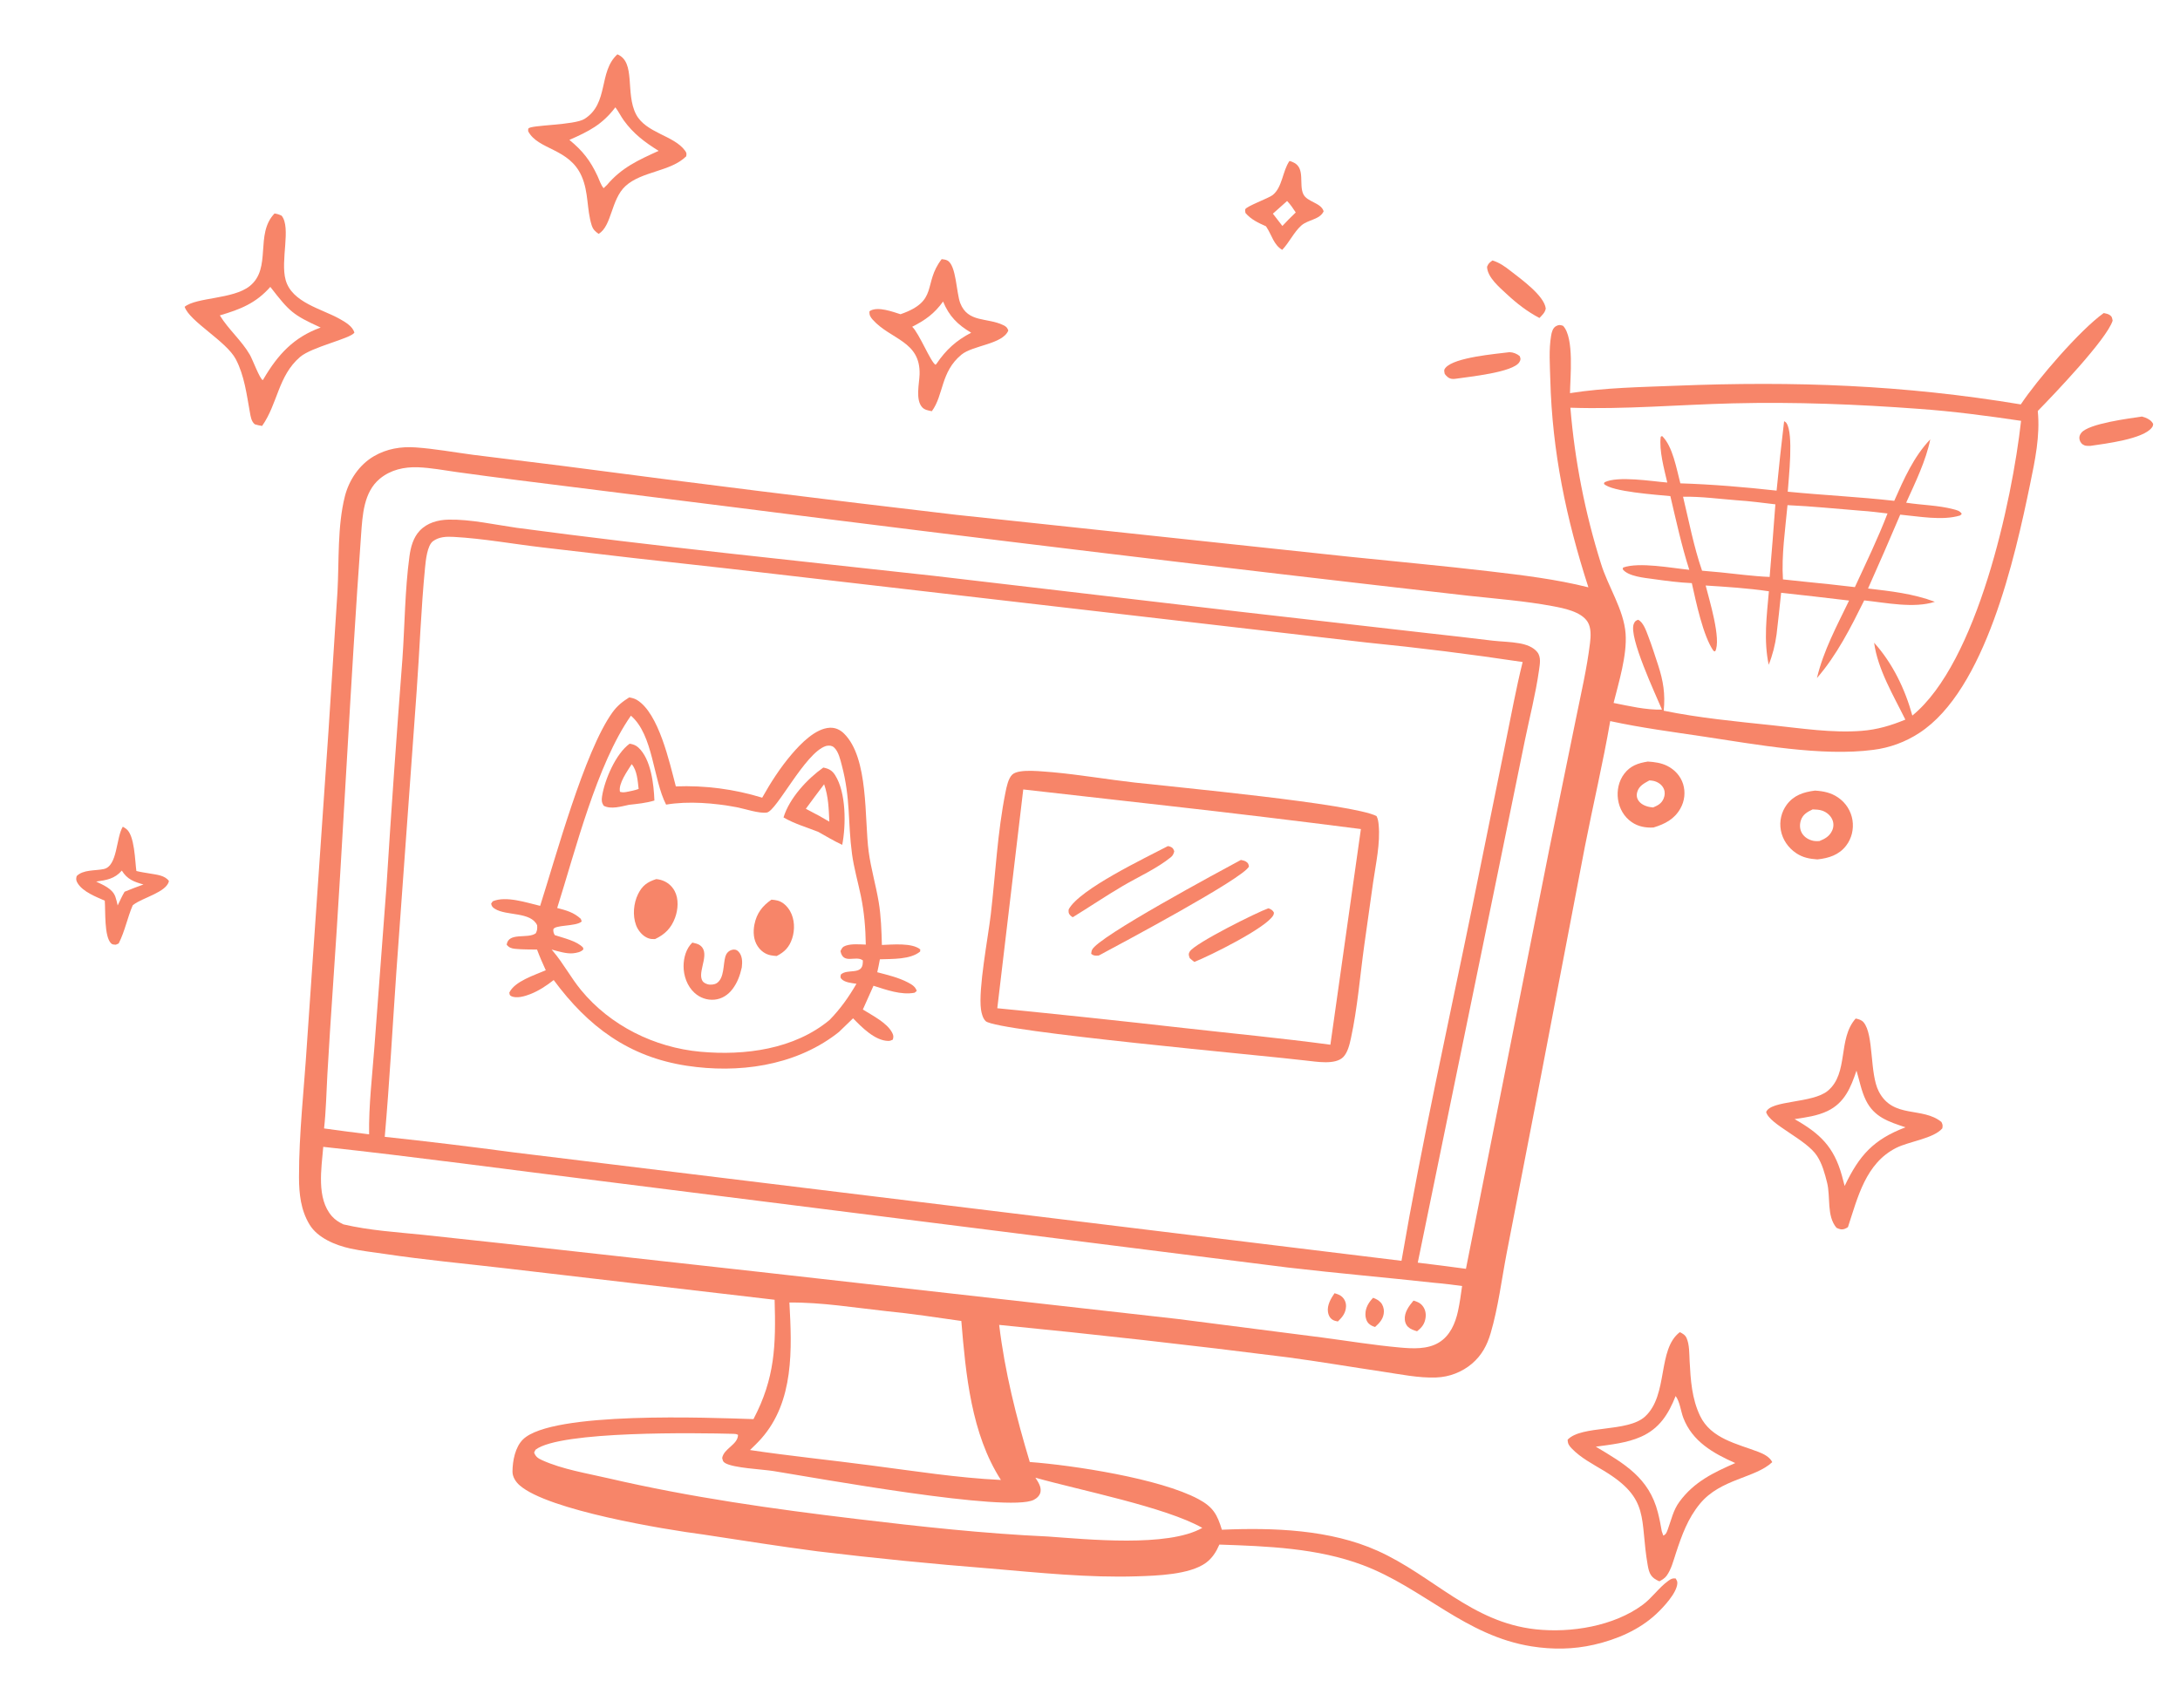 <svg width="328" height="257" viewBox="0 0 328 257" fill="none" xmlns="http://www.w3.org/2000/svg">
<path d="M227.126 52.995C227.659 53.007 228.254 53.24 228.655 53.586C228.793 53.979 228.842 54.087 228.61 54.482C227.689 56.05 220.943 56.7 218.976 57.001C218.748 57.023 218.676 57.041 218.43 57.008C217.969 56.945 217.632 56.625 217.375 56.267C217.29 55.844 217.2 55.672 217.521 55.313C218.899 53.771 224.963 53.27 227.126 52.995Z" fill="#F78569"/>
<path d="M322.276 62.681C322.445 62.733 322.616 62.78 322.782 62.845C323.283 63.041 323.736 63.321 323.962 63.805C323.911 64.087 323.944 64.094 323.781 64.32C322.514 66.076 316.741 66.765 314.528 67.093C314.277 67.089 313.893 67.116 313.66 67.031C313.25 66.88 312.973 66.557 312.88 66.126C312.796 65.74 312.918 65.435 313.146 65.139C314.23 63.736 320.367 62.97 322.276 62.681Z" fill="#F78569"/>
<path d="M224.56 39.192C225.63 39.531 226.43 40.1 227.301 40.786C228.821 41.98 232.345 44.476 232.573 46.422C232.465 47.051 232.04 47.405 231.621 47.851C229.768 46.869 228.216 45.668 226.682 44.237C225.597 43.224 223.794 41.734 223.739 40.145C223.966 39.6 224.1 39.535 224.56 39.192Z" fill="#F78569"/>
<path d="M194.017 24.219C194.274 24.285 194.484 24.372 194.721 24.497C196.384 25.372 195.421 27.766 196.086 29.196C196.657 30.424 198.759 30.47 199.154 31.798C198.575 33.068 196.791 33.035 195.775 33.953C194.653 34.969 193.99 36.477 192.923 37.596C191.653 36.874 191.347 35.373 190.577 34.207L190.47 34.048C189.304 33.521 188.233 33.04 187.386 32.04C187.377 31.862 187.32 31.679 187.359 31.505C187.456 31.066 190.903 29.823 191.492 29.347C192.97 28.151 192.952 25.748 194.017 24.219ZM193.657 30.245L191.517 32.154L192.946 34.003C193.602 33.308 194.257 32.623 194.957 31.971C194.553 31.35 194.168 30.784 193.657 30.245Z" fill="#F78569"/>
<path d="M247.93 114.6C248.918 114.659 249.934 114.796 250.83 115.241C251.964 115.804 252.856 116.767 253.238 117.984C253.284 118.135 253.322 118.288 253.352 118.443C253.383 118.598 253.406 118.754 253.421 118.911C253.435 119.068 253.442 119.226 253.441 119.384C253.44 119.542 253.431 119.699 253.414 119.856C253.396 120.013 253.371 120.169 253.339 120.324C253.306 120.478 253.265 120.63 253.217 120.781C253.169 120.931 253.113 121.079 253.05 121.223C252.987 121.368 252.916 121.509 252.839 121.647C251.932 123.277 250.486 124.006 248.778 124.524C247.596 124.584 246.481 124.391 245.494 123.705C244.352 122.912 243.641 121.669 243.444 120.302C243.249 118.956 243.547 117.535 244.376 116.442C245.299 115.226 246.473 114.831 247.93 114.6ZM248.16 117.438C247.366 117.886 246.606 118.245 246.334 119.185C246.218 119.586 246.238 119.989 246.448 120.358C246.812 120.998 247.553 121.323 248.248 121.444C248.407 121.472 248.568 121.488 248.728 121.506C249.458 121.191 250.006 120.912 250.317 120.141C250.505 119.679 250.535 119.177 250.336 118.71C250.065 118.074 249.456 117.671 248.801 117.513C248.589 117.461 248.377 117.452 248.16 117.438Z" fill="#F78569"/>
<path d="M18.477 124.402C18.725 124.551 18.77 124.568 19.004 124.745C20.263 125.699 20.309 129.577 20.519 131.069C21.2 131.241 21.905 131.333 22.597 131.455C23.56 131.625 24.815 131.715 25.421 132.582C25.073 134.257 21.443 135.089 20.107 136.124C20.06 136.16 20.015 136.199 19.968 136.236C19.158 138.115 18.792 140.14 17.853 141.978L17.425 142.161C17.155 142.13 16.94 142.17 16.732 141.974C15.645 140.953 15.892 137.031 15.763 135.532C14.433 134.947 12.468 134.199 11.678 132.898C11.431 132.492 11.424 132.284 11.533 131.837C12.509 130.837 14.316 131.05 15.61 130.775C17.709 130.33 17.44 126.09 18.477 124.402ZM18.331 131.007C17.251 132.246 16.041 132.438 14.47 132.659C15.542 133.186 16.908 133.711 17.353 134.929C17.508 135.353 17.609 135.812 17.704 136.253C18.039 135.562 18.353 134.85 18.744 134.189C19.683 133.803 20.63 133.44 21.585 133.097C20.177 132.701 19.132 132.327 18.331 131.007Z" fill="#F78569"/>
<path d="M273.081 118.969C274.34 119.045 275.494 119.277 276.551 120.005C276.695 120.102 276.833 120.206 276.966 120.318C277.099 120.429 277.226 120.547 277.347 120.672C277.468 120.796 277.582 120.926 277.69 121.062C277.798 121.198 277.898 121.34 277.991 121.486C278.084 121.632 278.17 121.783 278.247 121.938C278.325 122.094 278.395 122.252 278.456 122.415C278.517 122.577 278.57 122.742 278.615 122.91C278.659 123.077 278.695 123.247 278.722 123.418C278.931 124.774 278.607 126.16 277.769 127.252C276.685 128.663 275.147 129.142 273.445 129.325C272.268 129.241 271.262 129.059 270.262 128.391C269.06 127.588 268.197 126.353 267.94 124.922C267.91 124.756 267.889 124.59 267.876 124.422C267.863 124.254 267.858 124.086 267.862 123.918C267.867 123.749 267.879 123.581 267.9 123.414C267.922 123.247 267.951 123.082 267.99 122.918C268.027 122.754 268.074 122.592 268.128 122.433C268.183 122.273 268.245 122.117 268.315 121.964C268.386 121.811 268.464 121.662 268.55 121.517C268.635 121.372 268.728 121.232 268.827 121.096C269.9 119.653 271.37 119.19 273.081 118.969ZM272.731 121.797C271.922 122.179 271.235 122.567 270.948 123.47C270.75 124.096 270.781 124.815 271.124 125.385C271.491 125.993 272.126 126.377 272.812 126.523C273.121 126.589 273.424 126.576 273.738 126.566C274.576 126.231 275.243 125.861 275.649 125.014C275.907 124.473 275.925 123.86 275.677 123.312C275.393 122.683 274.838 122.228 274.196 121.996C273.728 121.827 273.223 121.818 272.731 121.797Z" fill="#F78569"/>
<path d="M141.683 38.995C141.972 39.036 142.297 39.063 142.557 39.207C143.886 39.939 143.89 44.092 144.473 45.604C145.627 48.594 148.541 47.76 150.935 48.917C151.387 49.135 151.535 49.273 151.71 49.734C150.85 51.827 146.371 51.944 144.638 53.384C141.504 55.989 142.01 59.423 140.204 61.878C139.704 61.776 139.141 61.699 138.773 61.311C137.699 60.18 138.322 57.709 138.36 56.322C138.496 51.309 133.997 51.112 131.304 48.101C130.943 47.697 130.776 47.39 130.82 46.85C130.873 46.812 130.922 46.768 130.98 46.738C132.167 46.115 134.301 46.909 135.488 47.286C141.326 45.265 138.81 42.726 141.683 38.995ZM141.895 45.373C140.587 47.193 139.227 48.168 137.249 49.171C138.307 50.161 140.081 54.602 140.768 54.891L140.92 54.72C142.341 52.629 143.872 51.24 146.124 50.064C144.101 48.878 142.801 47.584 141.895 45.373Z" fill="#F78569"/>
<path d="M92.891 8.177C95.705 9.336 94.045 14.009 95.693 17.19C97.164 20.028 101.405 20.369 103.067 22.669C103.325 23.027 103.305 23.106 103.251 23.518C100.908 25.84 96.555 25.746 94.104 28.003C91.916 30.018 92.071 33.998 90.069 35.196C89.548 34.827 89.221 34.526 89.024 33.9C88.257 31.47 88.587 28.955 87.511 26.514C85.641 22.268 80.974 22.594 79.471 19.758C79.482 19.62 79.441 19.468 79.503 19.345C79.787 18.789 86.419 18.864 87.953 17.89C91.652 15.541 90.009 10.802 92.891 8.177ZM92.587 16.149C90.606 18.762 88.6 19.758 85.67 21.052C87.661 22.68 88.817 24.161 89.905 26.494C90.17 27.062 90.407 27.852 90.82 28.317L91.337 27.82C93.533 25.217 96.052 24.09 99.098 22.7C97.015 21.405 95.309 20.128 93.858 18.123C93.402 17.493 93.056 16.758 92.587 16.149Z" fill="#F78569"/>
<path d="M41.306 32.124C41.717 32.188 42.006 32.276 42.378 32.463C43.833 34.282 42.152 39.204 42.981 42.145C43.939 45.542 48.395 46.462 51.113 47.992C51.939 48.457 53.062 49.096 53.322 50.06C52.671 50.986 46.928 52.185 45.134 53.729C41.841 56.563 41.795 60.74 39.437 64.095C39.041 64.044 38.719 63.955 38.336 63.847C37.804 63.412 37.712 62.671 37.595 62.029C37.108 59.341 36.769 56.526 35.488 54.069C34.069 51.348 28.525 48.385 27.78 46.168C29.571 44.709 35.072 45.054 37.577 43.047C40.935 40.357 38.31 35.234 41.306 32.124ZM40.672 43.172C38.507 45.631 36.17 46.547 33.076 47.461C34.383 49.596 36.344 51.227 37.6 53.397C37.986 54.063 39.095 57.042 39.537 57.2L39.657 57.019C41.793 53.383 44.178 50.752 48.245 49.29C44.014 47.355 43.558 46.889 40.672 43.172Z" fill="#F78569"/>
<path d="M279.204 153.268C279.677 153.375 280.086 153.469 280.406 153.854C281.959 155.724 281.282 161.538 282.678 164.241C284.82 168.391 289.249 166.494 292.106 168.838C292.31 169.269 292.309 169.319 292.242 169.793C290.936 171.332 287.238 171.755 285.3 172.734C280.705 175.055 279.519 180.158 278.039 184.661C277.861 184.771 277.761 184.843 277.553 184.918C277.07 185.091 276.754 184.961 276.318 184.763C274.801 182.982 275.442 180.071 274.898 177.947C274.542 176.555 274.181 175.171 273.393 173.948C271.778 171.443 266.238 169.226 265.732 167.341C266.422 165.543 272.707 166.054 275 164.152C278.196 161.5 276.465 156.337 279.204 153.268ZM279.325 161.112C278.464 163.657 277.543 165.957 274.953 167.193C273.409 167.93 271.682 168.149 270.01 168.408C273.826 170.567 275.924 172.561 277.127 176.893C277.271 177.416 277.41 177.94 277.544 178.466C279.747 173.842 281.884 171.471 286.699 169.637C284.195 168.803 282.007 168.13 280.75 165.591C280.05 164.177 279.783 162.61 279.325 161.112Z" fill="#F78569"/>
<path d="M252.744 200.465C253.189 200.674 253.563 200.898 253.768 201.368C254.206 202.376 254.159 203.732 254.218 204.819C254.371 207.67 254.544 210.47 255.804 213.087C257.443 216.49 261.368 217.261 264.555 218.475C265.321 218.767 266.291 219.243 266.649 220.025C264.08 222.448 258.905 222.502 255.784 226.269C253.947 228.487 253.05 231.007 252.159 233.703C251.789 234.827 251.461 236.146 250.764 237.113C250.483 237.502 250.078 237.732 249.667 237.961C248.427 237.429 248.139 236.831 247.912 235.536C246.675 228.486 248.351 225.588 241.343 221.336C239.664 220.318 237.847 219.394 236.476 217.96C236.062 217.528 235.87 217.242 235.869 216.641C237.976 214.425 244.888 215.572 247.514 213.161C251.056 209.908 249.33 203.043 252.744 200.465ZM252.113 210.076C251.043 212.782 249.693 214.962 246.9 216.203C244.785 217.144 242.374 217.383 240.105 217.697C244.428 220.275 248.101 222.387 249.44 227.583C249.681 228.519 249.866 229.481 250.031 230.434L250.26 231.077C250.683 230.896 250.777 230.56 250.934 230.143C251.498 228.638 251.732 227.266 252.719 225.938C254.917 222.977 257.775 221.611 261.086 220.162C257.787 218.7 254.631 216.925 253.268 213.355C252.886 212.354 252.749 210.915 252.113 210.076Z" fill="#F78569"/>
<path d="M316.525 47.106C316.768 47.166 317.114 47.221 317.329 47.347C317.775 47.609 317.767 47.787 317.866 48.253C316.986 51.059 308.917 59.479 306.6 61.846C306.976 65.568 306.185 69.287 305.434 72.916C303.164 83.9 298.729 103.828 288.773 110.295C288.255 110.635 287.718 110.944 287.164 111.223C286.611 111.502 286.043 111.748 285.461 111.962C284.879 112.176 284.286 112.356 283.684 112.502C283.081 112.649 282.472 112.76 281.857 112.837C274.124 113.868 264.078 112 256.365 110.844C251.645 110.136 246.94 109.524 242.271 108.512C241.178 114.856 239.686 121.13 238.45 127.448L231.101 165.834L226.7 188.534C225.93 192.533 225.429 196.721 224.279 200.627C223.743 202.45 222.938 203.949 221.47 205.206C221.283 205.364 221.089 205.514 220.89 205.656C220.69 205.797 220.485 205.931 220.274 206.056C220.063 206.18 219.848 206.296 219.627 206.403C219.407 206.51 219.183 206.608 218.954 206.696C218.725 206.784 218.494 206.863 218.259 206.932C218.024 207.001 217.786 207.06 217.546 207.109C217.306 207.158 217.065 207.197 216.821 207.226C216.578 207.256 216.334 207.275 216.089 207.283C213.51 207.393 210.555 206.781 208.001 206.402C203.256 205.699 198.525 204.887 193.771 204.253C179.315 202.421 164.835 200.794 150.333 199.371C151.19 206.468 152.891 213.177 154.94 220.003C161.452 220.491 174.526 222.479 180.325 225.594C182.513 226.771 183.142 227.886 183.842 230.195C191.563 229.86 200.143 230.158 207.274 233.365C215.65 237.132 221.362 244.119 231.059 245.179C236.34 245.756 242.823 244.715 247.184 241.473C248.584 240.433 249.598 238.9 251.003 237.889C251.398 237.604 251.643 237.464 252.126 237.531C252.276 237.821 252.387 237.931 252.368 238.269C252.287 239.734 250.25 241.888 249.207 242.864C246.634 245.275 243.235 246.716 239.832 247.497C236.731 248.208 233.612 248.244 230.475 247.751C220.457 246.176 214.124 238.935 205.052 235.52C198.221 232.949 190.687 232.674 183.465 232.43C182.998 233.506 182.404 234.471 181.445 235.172C178.987 236.969 174.027 237.108 171.091 237.205C163.743 237.445 156.278 236.653 148.962 236.03C140.296 235.345 131.648 234.484 123.017 233.446C117.287 232.704 111.57 231.785 105.857 230.92C99.874 230.142 82.49 227.268 78.194 223.522C77.603 223.007 77.099 222.241 77.108 221.432C77.124 219.823 77.508 217.759 78.692 216.602C83.046 212.345 106.768 213.337 113.366 213.55C116.615 207.374 116.747 202.41 116.548 195.59L76.062 190.857C70.005 190.15 63.952 189.6 57.92 188.696C56.165 188.432 54.402 188.252 52.668 187.867C50.476 187.381 47.803 186.294 46.58 184.285C45.254 182.107 44.992 179.642 44.987 177.148C44.974 170.534 45.763 163.766 46.176 157.161L49.417 110.11L50.775 89.056C51.031 84.396 50.747 79.218 51.888 74.694C52.508 72.234 54.062 69.928 56.273 68.642C58.193 67.525 60.332 67.173 62.522 67.325C65.405 67.525 68.309 68.061 71.176 68.439L84.76 70.123C104.45 72.713 124.158 75.162 143.883 77.469L203.056 83.781C210.066 84.511 217.075 85.141 224.076 85.967C229.131 86.563 234.038 87.142 238.988 88.381C235.65 78.055 233.538 67.969 233.255 57.096C233.199 54.959 233.019 52.64 233.377 50.523C233.466 49.995 233.622 49.332 234.147 49.062C234.577 48.841 234.749 48.893 235.173 49.025C236.892 50.821 236.24 56.847 236.221 59.161C241.464 58.329 246.921 58.253 252.222 58.042C270.089 57.333 286.37 57.918 304.046 60.856C306.522 57.132 312.935 49.674 316.525 47.106ZM205.59 96.684L109.231 85.521C100.032 84.522 90.838 83.475 81.649 82.38C77.225 81.865 72.713 81.037 68.274 80.792C67.185 80.731 66.047 80.762 65.135 81.45C64.281 82.096 64.057 84.335 63.955 85.387C63.349 91.594 63.138 97.862 62.683 104.084L59.633 146.282C59.056 154.549 58.616 162.815 57.889 171.071C64.386 171.768 70.873 172.55 77.349 173.419L210.868 189.727C213.932 171.889 217.89 154.141 221.526 136.41L226.527 111.762C227.359 107.723 228.099 103.621 229.096 99.62C221.286 98.443 213.45 97.464 205.59 96.684ZM288.737 61.527C279.389 60.831 270.097 60.464 260.72 60.697C252.599 60.899 244.396 61.625 236.277 61.353C236.442 63.341 236.662 65.323 236.936 67.298C237.211 69.274 237.541 71.241 237.925 73.199C238.309 75.156 238.746 77.102 239.238 79.035C239.73 80.968 240.275 82.886 240.873 84.789C241.927 88.255 244.326 91.736 244.586 95.36C244.817 98.595 243.566 102.646 242.779 105.781C245.188 106.253 247.59 106.843 250.059 106.782C249.082 104.456 245.032 95.852 245.811 93.9C245.973 93.493 246.089 93.409 246.462 93.261C247.251 93.617 247.688 94.947 247.99 95.731C248.54 97.16 248.998 98.635 249.48 100.088C250.259 102.481 250.569 104.434 250.32 106.948C255.675 108.043 261.243 108.566 266.675 109.142C271.056 109.606 275.688 110.324 280.091 109.98C282.449 109.796 284.498 109.187 286.676 108.288C284.897 104.67 282.523 100.741 281.977 96.715C284.739 99.77 286.649 103.721 287.728 107.679C297.491 99.717 302.737 75.418 304.088 63.326C299.027 62.577 293.838 61.889 288.737 61.527ZM220.978 89.652C184.099 85.462 147.25 81.021 110.431 76.329L77.992 72.263C74.909 71.875 71.829 71.467 68.751 71.04C66.823 70.772 64.831 70.388 62.888 70.316C60.825 70.239 58.78 70.689 57.157 72.03C54.715 74.047 54.543 77.514 54.33 80.453C52.692 103.07 51.67 125.743 50.101 148.37C49.793 152.83 49.51 157.291 49.252 161.754C49.103 164.428 49.058 167.148 48.758 169.808C51.014 170.124 53.274 170.419 55.535 170.695C55.469 166.36 56.008 161.867 56.333 157.544L58.15 133.37C58.868 121.969 59.666 110.575 60.544 99.186C60.908 94.066 60.916 88.797 61.605 83.719C61.792 82.337 62.164 80.915 63.143 79.869C64.269 78.664 65.903 78.225 67.506 78.194C70.801 78.129 74.451 78.957 77.733 79.422C98.598 82.216 119.608 84.338 140.532 86.655L186.803 92.081L215.023 95.301C218.201 95.649 221.376 96.016 224.549 96.403C225.893 96.556 227.276 96.567 228.606 96.805C229.565 96.977 230.655 97.327 231.288 98.115C231.912 98.889 231.683 99.957 231.552 100.893C231.053 104.429 230.131 107.996 229.412 111.502L225.239 131.926L213.316 190.004C215.734 190.293 218.15 190.603 220.564 190.932L233.138 127.607L237.105 108.188C237.868 104.418 238.77 100.578 239.232 96.758C239.354 95.753 239.429 94.47 238.869 93.576C237.894 92.02 235.229 91.512 233.544 91.2C229.416 90.435 225.153 90.102 220.978 89.652ZM215.857 193.042C208.508 192.233 201.139 191.599 193.797 190.74L90.193 177.69C76.351 175.981 62.501 174.074 48.637 172.578C48.37 175.839 47.575 180.334 49.94 183.017C50.435 183.579 51.002 183.923 51.669 184.246C55.635 185.167 59.587 185.402 63.622 185.814L76.043 187.154L113.599 191.323L177.192 198.48L198.928 201.269C202.848 201.787 206.751 202.432 210.693 202.781C212.598 202.949 214.782 203.06 216.478 202.034C218.17 201.011 218.965 199.146 219.37 197.29C219.64 196.052 219.807 194.771 219.986 193.517C218.612 193.344 217.237 193.15 215.857 193.042ZM133.429 197.31C128.631 196.794 123.596 195.952 118.773 196.007C119.155 202.984 119.501 210.883 114.53 216.492C113.999 217.09 113.415 217.65 112.84 218.204C118.873 219.102 124.951 219.712 130.999 220.511C137.506 221.35 144.041 222.394 150.596 222.705C146.131 215.772 145.31 206.817 144.639 198.78C140.909 198.253 137.178 197.674 133.429 197.31ZM110.354 215.764C105.069 215.626 84.3 215.283 80.578 218.153L80.363 218.578C80.584 219.209 80.964 219.456 81.564 219.729C84.6 221.108 88.349 221.712 91.592 222.465C103.913 225.326 116.355 227.078 128.903 228.578C138.471 229.723 148.031 230.775 157.662 231.215C163.559 231.626 175.698 232.88 180.898 229.917C175.371 226.783 162.551 224.274 155.784 222.363C156.179 222.986 156.693 223.708 156.556 224.491C156.461 225.039 156.027 225.448 155.552 225.691C151.709 227.661 122.639 222.37 116.38 221.366C114.675 221.092 110.376 220.918 109.104 220.162C108.735 219.943 108.77 219.772 108.657 219.404C108.91 217.948 111.03 217.402 111.043 215.913C110.76 215.787 110.683 215.773 110.354 215.764Z" fill="#F78569"/>
<path d="M200.791 194.606C201.182 194.718 201.589 194.843 201.9 195.123C201.951 195.169 201.999 195.217 202.045 195.269C202.091 195.32 202.134 195.373 202.174 195.429C202.214 195.485 202.251 195.543 202.284 195.603C202.318 195.663 202.348 195.725 202.375 195.788C202.402 195.852 202.425 195.916 202.444 195.982C202.464 196.048 202.48 196.115 202.492 196.182C202.504 196.25 202.513 196.318 202.517 196.387C202.522 196.456 202.523 196.524 202.52 196.593C202.479 197.581 201.976 198.196 201.296 198.857C201.019 198.811 200.721 198.741 200.482 198.586C200.071 198.319 199.878 197.906 199.806 197.439C199.649 196.42 200.238 195.401 200.791 194.606Z" fill="#F78569"/>
<path d="M206.597 195.29C207.039 195.461 207.39 195.636 207.725 195.983C208.055 196.323 208.234 196.906 208.221 197.367C208.192 198.392 207.621 199.038 206.895 199.684C206.54 199.591 206.186 199.419 205.924 199.155C205.583 198.811 205.434 198.248 205.438 197.773C205.447 196.771 205.926 195.989 206.597 195.29Z" fill="#F78569"/>
<path d="M212.674 195.714C213.17 195.852 213.635 196.04 213.98 196.437C214.426 196.949 214.584 197.616 214.491 198.28C214.359 199.23 213.943 199.749 213.207 200.328C212.731 200.181 212.243 200.034 211.867 199.686C211.564 199.405 211.407 199.012 211.369 198.606C211.264 197.492 212.001 196.515 212.674 195.714Z" fill="#F78569"/>
<path d="M268.436 63.385C268.613 63.494 268.683 63.508 268.796 63.678C269.887 65.314 269.119 71.925 268.983 73.991C274.319 74.517 279.675 74.764 285.006 75.365C286.45 72.101 287.93 68.721 290.424 66.117C289.788 69.311 288.141 72.676 286.798 75.645C289.128 76.013 291.615 76.025 293.897 76.628C294.403 76.762 294.892 76.859 295.166 77.327L294.928 77.564C292.248 78.391 288.662 77.694 285.908 77.443C284.328 81.163 282.713 84.869 281.062 88.559C284.495 88.961 287.854 89.332 291.115 90.556C287.966 91.585 283.708 90.689 280.487 90.347C278.458 94.434 276.383 98.569 273.375 102.032C274.348 97.92 276.384 94.157 278.21 90.372C274.805 89.963 271.397 89.572 267.987 89.2C267.776 91.292 267.546 93.383 267.299 95.472C267.081 97.056 266.71 98.552 266.115 100.037C265.342 96.313 265.817 92.726 266.146 88.976C263.004 88.511 259.799 88.31 256.632 88.108C257.13 90.123 259.031 96.226 258.062 98.023L257.815 97.953C256.239 95.702 255.178 90.552 254.549 87.749C252.63 87.666 250.65 87.402 248.747 87.135C247.458 86.955 244.969 86.745 244.15 85.659L244.208 85.405C246.653 84.541 251.487 85.484 254.166 85.744C253.005 82.112 252.194 78.364 251.319 74.655C249.34 74.454 242.433 74 241.322 72.804L241.42 72.571C243.432 71.582 248.469 72.42 250.856 72.612C250.388 70.573 249.608 67.791 249.871 65.724L250.075 65.612C251.684 67.156 252.255 70.591 252.823 72.733C257.632 72.885 262.521 73.301 267.303 73.829C267.641 70.343 268.018 66.862 268.436 63.385ZM279.959 76.851C276.295 76.562 272.617 76.179 268.945 76.015C268.613 79.628 268.023 83.575 268.261 87.189L271.613 87.543C274.105 87.786 276.595 88.055 279.082 88.35C280.772 84.687 282.545 81.034 283.993 77.267C282.652 77.115 281.306 76.934 279.959 76.851ZM261.389 75.287C258.709 75.082 255.913 74.695 253.23 74.749C254.115 78.432 254.852 82.301 256.09 85.878L258.882 86.129C261.326 86.373 263.806 86.719 266.257 86.817C266.566 83.178 266.854 79.536 267.12 75.892C265.215 75.67 263.304 75.407 261.389 75.287Z" fill="#F78569"/>
<path d="M94.671 104.945C95.081 105.016 95.476 105.113 95.835 105.33C99.121 107.318 100.734 114.735 101.686 118.337C102.783 118.295 103.88 118.299 104.977 118.349C106.073 118.4 107.166 118.496 108.254 118.638C109.343 118.781 110.424 118.969 111.496 119.202C112.569 119.436 113.63 119.714 114.679 120.036C115.962 117.74 117.41 115.497 119.121 113.494C120.457 111.93 122.684 109.607 124.863 109.511C125.688 109.475 126.401 109.807 126.983 110.379C130.746 114.076 130.035 123.189 130.7 128.158C131.042 130.709 131.787 133.211 132.21 135.752C132.565 137.887 132.628 140.039 132.687 142.198C134.25 142.146 137.209 141.838 138.464 142.869L138.438 143.192C136.957 144.419 134.238 144.284 132.386 144.356C132.283 145.008 132.126 145.657 131.992 146.302C133.555 146.716 135.188 147.091 136.627 147.851C137.213 148.161 137.728 148.471 137.935 149.118L137.613 149.385C135.59 149.775 133.331 148.94 131.424 148.337L129.823 151.913C131.223 152.794 133.461 153.901 134.234 155.399C134.447 155.813 134.457 156.013 134.329 156.449C134.101 156.559 133.904 156.643 133.646 156.639C131.64 156.606 129.666 154.585 128.351 153.237L126.245 155.272C126.077 155.41 125.909 155.543 125.736 155.673C119.392 160.438 111.027 161.545 103.334 160.375C94.603 159.047 88.475 154.479 83.309 147.478C82.224 148.33 81.078 149.089 79.789 149.597C79.001 149.906 77.688 150.313 76.88 149.879C76.647 149.754 76.685 149.609 76.63 149.375C77.423 147.665 80.454 146.733 82.117 146.005C81.644 144.976 81.198 143.951 80.802 142.89C79.723 142.873 78.617 142.891 77.543 142.784C76.961 142.727 76.603 142.613 76.232 142.16C76.493 140.215 79.453 141.337 80.618 140.435C80.85 139.969 80.846 139.734 80.818 139.231C79.858 137.165 76.2 137.85 74.473 136.767C74.103 136.535 73.992 136.403 73.894 135.984L74.136 135.626C76.138 134.775 79.228 135.83 81.269 136.315C83.57 129.132 87.936 113.044 92.142 107.212C92.863 106.212 93.638 105.592 94.671 104.945ZM94.928 107.696C89.776 115.053 86.557 128.044 83.834 136.634C85.217 137 86.303 137.276 87.387 138.266L87.524 138.659C86.689 139.473 83.233 139.112 83.249 139.927C83.257 140.286 83.302 140.417 83.472 140.718C84.766 141.152 86.784 141.589 87.721 142.587L87.777 142.855C87.427 143.276 86.778 143.382 86.254 143.447C85.293 143.565 83.921 143.142 82.993 142.887L83.178 143.101C84.75 144.945 85.879 147.109 87.415 148.978C91.831 154.353 98.481 157.634 105.378 158.265C112.081 158.878 119.499 157.899 124.817 153.485C126.464 151.79 127.674 150.073 128.862 148.04C128.158 147.928 127.069 147.856 126.57 147.274C126.39 147.064 126.481 146.905 126.509 146.652C127.494 145.709 129.764 146.808 129.818 144.849C129.821 144.739 129.821 144.629 129.823 144.519C128.765 143.708 126.868 145.202 126.456 143.118C126.675 142.683 126.766 142.474 127.245 142.307C128.146 141.992 129.32 142.115 130.266 142.142C130.23 139.663 130.027 137.236 129.522 134.805C129.088 132.718 128.476 130.609 128.192 128.499C127.549 123.712 127.993 120.215 126.659 115.169C126.437 114.326 126.164 113.079 125.488 112.476C125.161 112.183 124.811 112.172 124.395 112.23C124.333 112.238 124.273 112.26 124.213 112.28C121.106 113.332 116.847 122.05 115.374 122.272C114.21 122.448 112.055 121.701 110.828 121.469C107.515 120.843 103.562 120.512 100.22 121.079C98.247 117.252 98.309 110.604 94.928 107.696Z" fill="#F78569"/>
<path d="M116.069 135.381C116.372 135.41 116.685 135.438 116.981 135.514C117.795 135.722 118.469 136.393 118.874 137.104C119.564 138.317 119.619 139.89 119.193 141.2C118.765 142.514 118.071 143.242 116.859 143.862C116.56 143.837 116.259 143.811 115.964 143.753C115.135 143.592 114.456 143.081 113.993 142.383C113.363 141.434 113.294 140.205 113.511 139.114C113.844 137.442 114.692 136.331 116.069 135.381Z" fill="#F78569"/>
<path d="M104.169 141.839C104.199 141.847 104.228 141.856 104.258 141.864C104.541 141.939 104.905 142.003 105.159 142.148C106.997 143.201 105.086 145.857 105.566 147.327C105.713 147.777 105.985 147.948 106.415 148.095C106.838 148.239 107.486 148.183 107.852 147.939C108.999 147.176 108.786 145.125 109.141 143.928C109.273 143.48 109.596 143.108 110.051 142.956C110.437 142.828 110.798 142.88 111.091 143.173C111.713 143.795 111.711 144.779 111.609 145.578C111.345 146.765 110.96 147.841 110.222 148.824C109.553 149.715 108.602 150.334 107.478 150.431C106.377 150.527 105.312 150.146 104.497 149.405C103.392 148.4 102.84 146.839 102.85 145.365C102.858 144.099 103.242 142.726 104.169 141.839Z" fill="#F78569"/>
<path d="M98.737 132.286C98.97 132.312 99.198 132.348 99.425 132.411C99.536 132.442 99.645 132.478 99.752 132.52C99.859 132.561 99.964 132.608 100.067 132.661C100.169 132.713 100.268 132.771 100.365 132.833C100.461 132.896 100.554 132.963 100.644 133.036C100.733 133.108 100.819 133.184 100.901 133.265C100.983 133.346 101.06 133.431 101.133 133.52C101.206 133.609 101.274 133.702 101.338 133.797C101.401 133.893 101.46 133.992 101.513 134.094C102.144 135.285 102.025 136.879 101.569 138.106C100.984 139.68 100.048 140.6 98.556 141.315C98.173 141.32 97.91 141.317 97.542 141.187C96.695 140.887 95.993 140.024 95.694 139.203C95.163 137.745 95.322 135.929 96 134.548C96.631 133.261 97.404 132.715 98.737 132.286Z" fill="#F78569"/>
<path d="M94.735 111.912C95.24 111.987 95.656 112.134 96.038 112.481C97.948 114.213 98.368 118.021 98.462 120.464C97.206 120.844 95.936 120.965 94.637 121.108C93.491 121.347 91.907 121.839 90.828 121.244C90.515 120.765 90.499 120.397 90.583 119.85C90.963 117.358 92.656 113.403 94.735 111.912ZM95.042 114.991C94.411 116.018 92.999 117.932 93.282 119.152C93.674 119.256 93.821 119.238 94.211 119.183C94.848 119.055 95.477 118.944 96.089 118.722C95.952 117.542 95.86 115.917 95.042 114.991Z" fill="#F78569"/>
<path d="M123.872 115.502C124.701 115.668 125.19 115.919 125.657 116.654C127.328 119.284 127.295 124.169 126.722 127.131C125.489 126.563 124.307 125.847 123.121 125.184C121.375 124.485 119.512 123.963 117.888 123.007C118.766 120.114 121.451 117.217 123.872 115.502ZM123.996 118.014C123.068 119.236 122.151 120.467 121.245 121.705L123.312 122.802C123.798 123.089 124.288 123.37 124.782 123.645C124.691 121.701 124.649 119.874 123.996 118.014Z" fill="#F78569"/>
<path d="M158.392 116.206C162.529 116.585 166.615 117.293 170.738 117.76C176.49 118.413 203.568 120.938 207.113 122.806C207.328 123.224 207.385 123.649 207.43 124.112C207.701 126.903 206.995 130.027 206.596 132.789L205.267 142.234C204.624 146.847 204.251 151.674 203.264 156.214C203.062 157.144 202.781 158.387 202.091 159.077C200.885 160.284 198.03 159.75 196.498 159.594C191.12 158.914 149.996 155.234 148.308 153.666C147.875 153.263 147.675 152.465 147.599 151.905C147.174 148.798 148.661 141.117 149.071 137.614C149.783 131.533 150.076 125.241 151.282 119.237C151.442 118.44 151.696 117.14 152.301 116.565C153.317 115.599 157.029 116.134 158.392 116.206ZM175.891 121.276L153.957 118.797L150.052 151.72C159.397 152.641 168.734 153.63 178.064 154.69C185.426 155.521 192.828 156.224 200.169 157.209L204.758 124.757C195.145 123.52 185.523 122.36 175.891 121.276Z" fill="#F78569"/>
<path d="M190.826 136.687C190.86 136.693 190.896 136.694 190.928 136.707C191.279 136.854 191.504 136.988 191.675 137.33C191.659 137.491 191.664 137.574 191.576 137.733C190.514 139.638 182.01 143.838 179.704 144.751C179.456 144.587 179.232 144.373 179.005 144.18C178.872 143.78 178.768 143.592 179.009 143.191C179.76 141.936 189.221 137.232 190.826 136.687Z" fill="#F78569"/>
<path d="M175.712 127.323C175.823 127.346 175.939 127.352 176.045 127.393C176.462 127.555 176.546 127.727 176.678 128.108C176.572 128.514 176.469 128.751 176.135 129.019C174.005 130.729 171.289 131.936 168.935 133.318C166.378 134.819 163.933 136.475 161.409 138.025C161.296 137.955 161.149 137.871 161.059 137.776C160.74 137.436 160.765 137.285 160.788 136.854C162.389 133.808 172.345 129.097 175.712 127.323Z" fill="#F78569"/>
<path d="M186.702 129.404C186.887 129.452 187.232 129.512 187.405 129.617C187.804 129.859 187.837 129.976 187.916 130.396C187.072 132.196 168.456 142.109 165.345 143.775C165.304 143.782 165.264 143.792 165.222 143.795C164.772 143.821 164.53 143.82 164.179 143.535C164.205 143.327 164.216 143.146 164.301 142.946C165.14 140.976 183.644 131.058 186.702 129.404Z" fill="#F78569"/>
</svg>
